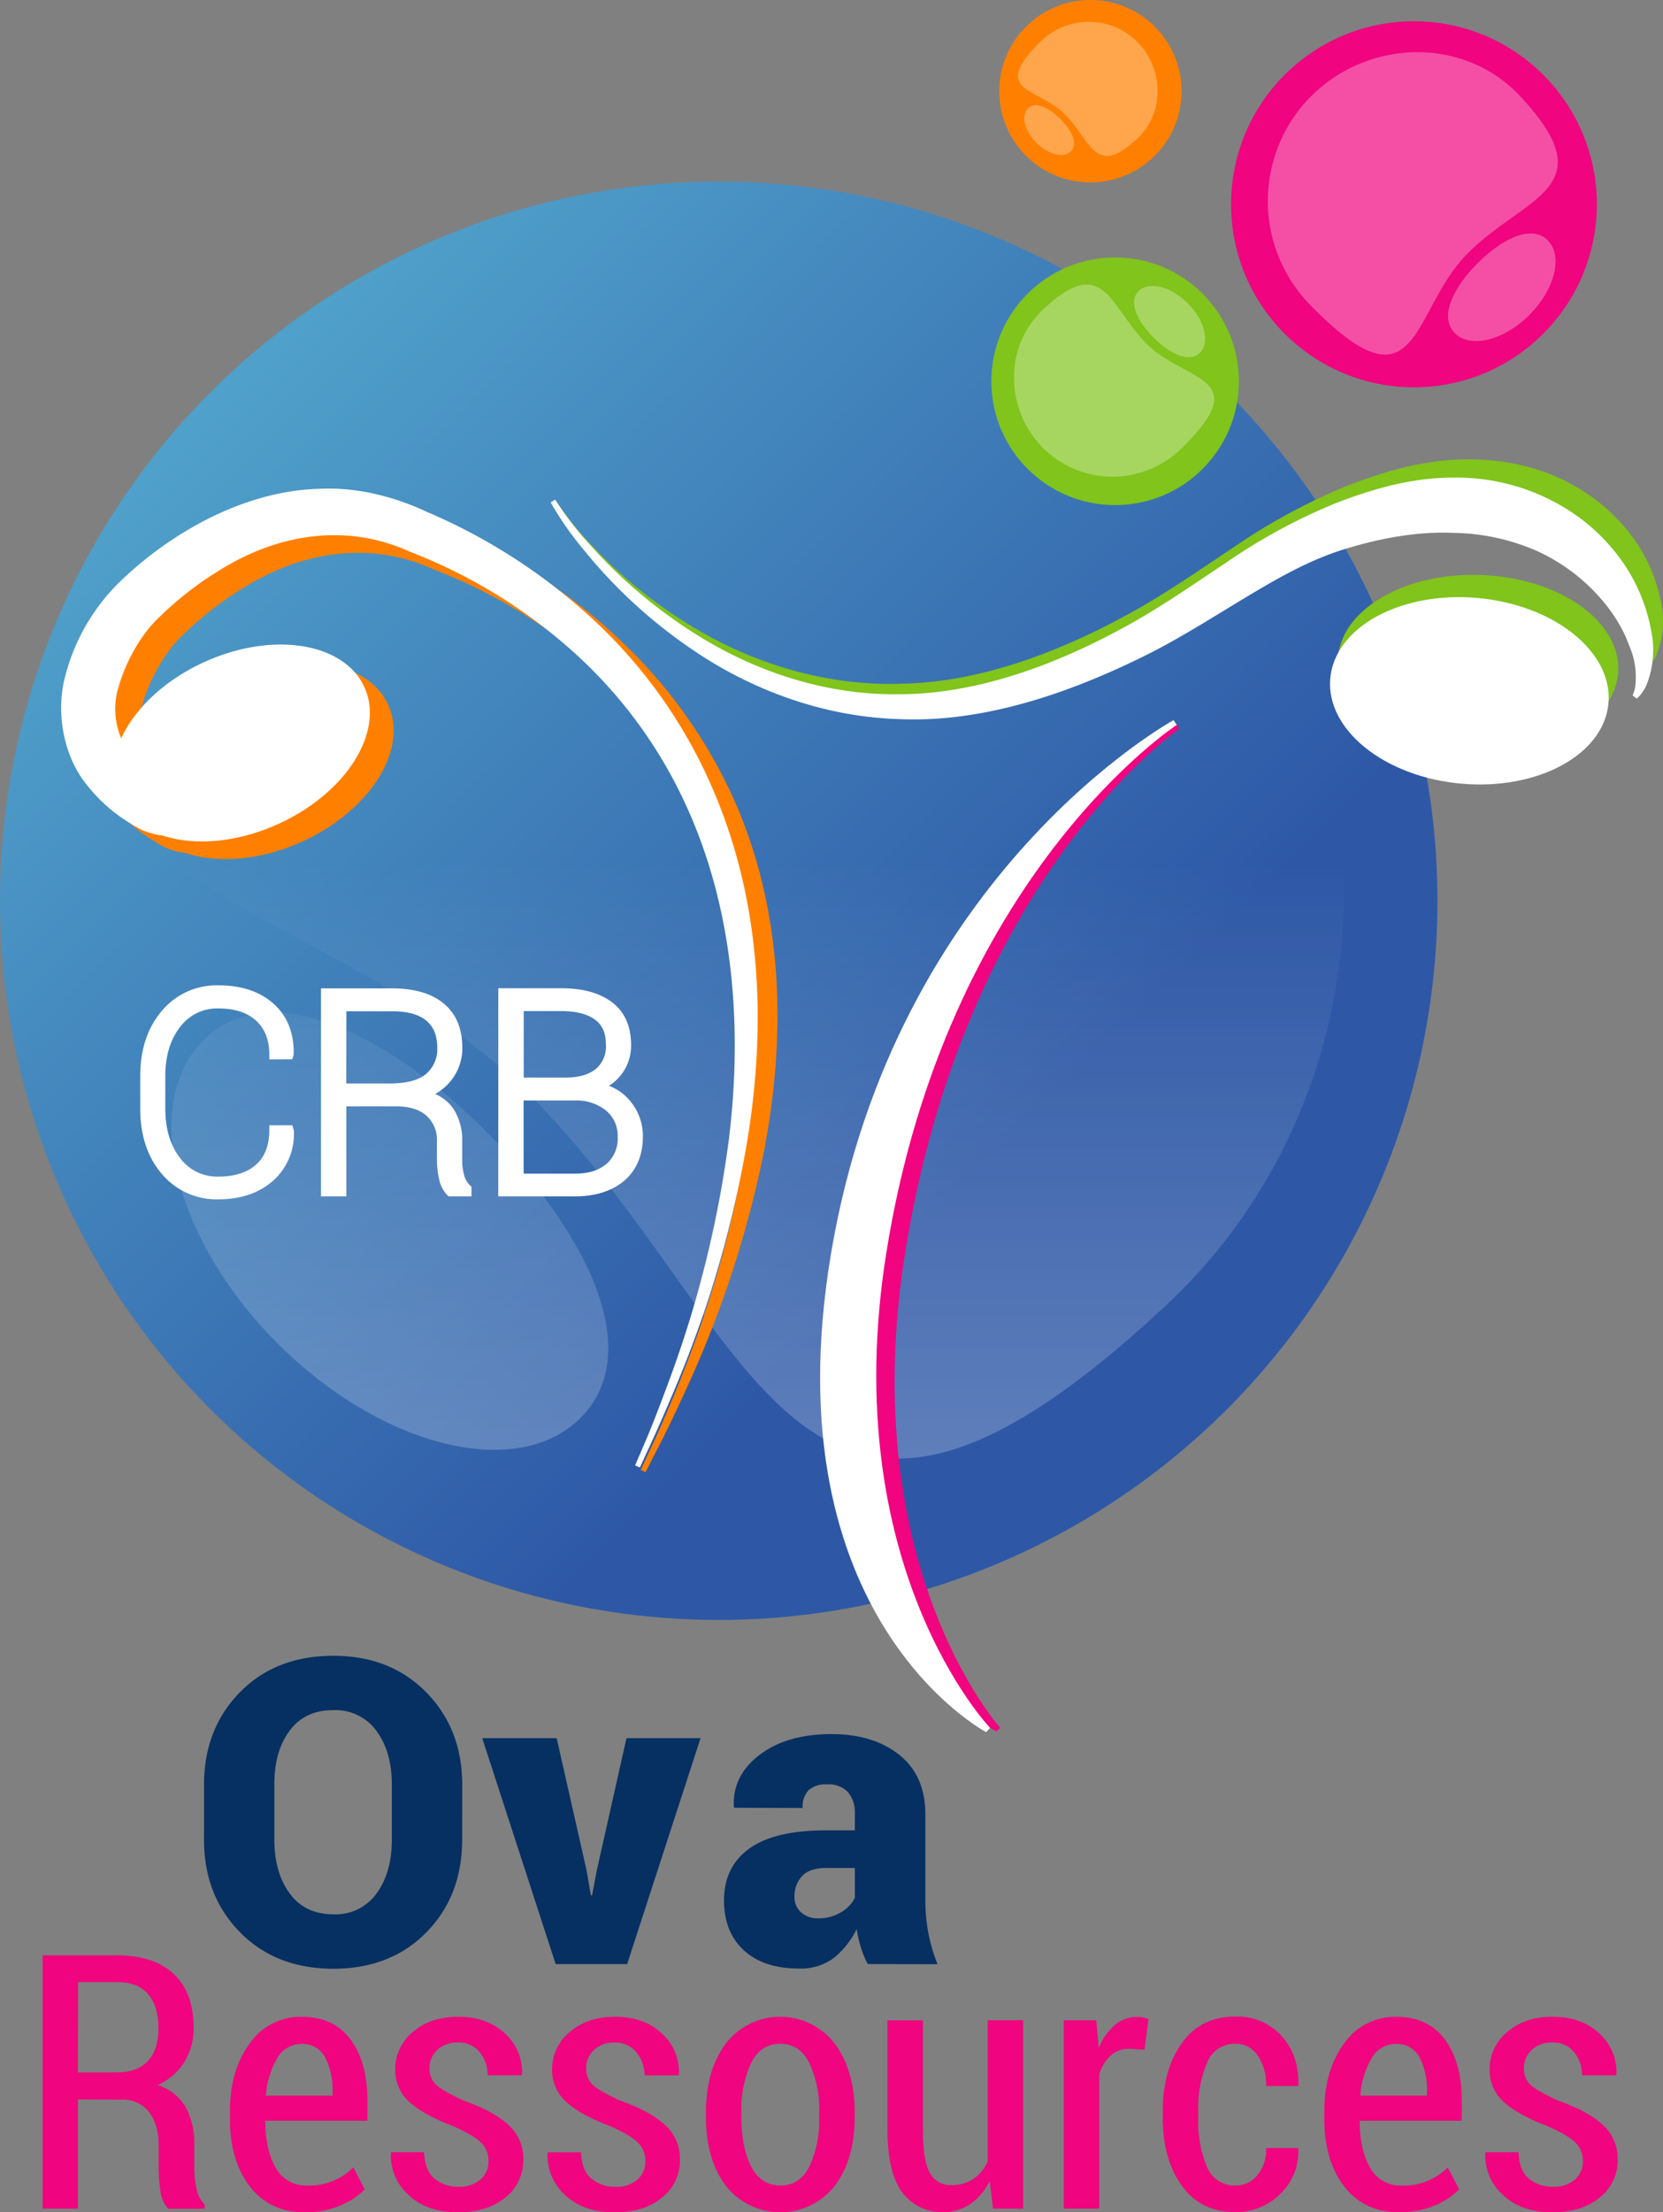 <svg xmlns="http://www.w3.org/2000/svg" xmlns:xlink="http://www.w3.org/1999/xlink" viewBox="0 0 409.27 544.07">
  <rect x="0" y="0" width="409.27" height="544.07" fill="#808080" stroke="none"/>
  <defs>
    <style>
      .cls-1 {
        fill: url(#Dégradé_sans_nom_3);
      }

      .cls-2 {
        fill: #f0047f;
      }

      .cls-3, .cls-8 {
        fill: #fff;
      }

      .cls-3, .cls-6, .cls-7 {
        opacity: 0.3;
      }

      .cls-4 {
        fill: #ff8000;
      }

      .cls-5 {
        fill: #80c41c;
      }

      .cls-6 {
        fill: url(#Dégradé_sans_nom_8);
      }

      .cls-7 {
        fill: url(#Dégradé_sans_nom_8-2);
      }

      .cls-9 {
        fill: #063061;
      }
    </style>
    <linearGradient id="Dégradé_sans_nom_3" data-name="Dégradé sans nom 3" x1="54.93" y1="99.57" x2="243.12" y2="287.76" gradientUnits="userSpaceOnUse">
      <stop offset="0" stop-color="#4fa0ca"/>
      <stop offset="1" stop-color="#2e58a6"/>
    </linearGradient>
    <linearGradient id="Dégradé_sans_nom_8" data-name="Dégradé sans nom 8" x1="272.74" y1="426.46" x2="272.74" y2="237.65" gradientUnits="userSpaceOnUse">
      <stop offset="0" stop-color="#fff"/>
      <stop offset="1" stop-color="#fff" stop-opacity="0"/>
    </linearGradient>
    <linearGradient id="Dégradé_sans_nom_8-2" x1="188.92" y1="426.46" x2="188.92" y2="237.65" xlink:href="#Dégradé_sans_nom_8"/>
  </defs>
  <title>logo-ovaressources</title>
  <g id="Layer_1" data-name="Layer 1">
    <circle class="cls-1" cx="176.88" cy="221.52" r="176.88"/>
    <circle class="cls-2" cx="347.98" cy="50.24" r="45.01"/>
    <path class="cls-3" d="M467.15,49.29c21.09,22.65,1.31,24.37-12.92,38.6s-11.7,40.29-38.59,12.91a36.53,36.53,0,0,1,0-51.51C429.86,35.07,453.44,34.57,467.15,49.29Z" transform="translate(-93 -25.6)"/>
    <path class="cls-3" d="M469.39,103.05c-6.31,6.31-14.53,8.32-18.36,4.49s-.68-10.92,5.63-17.23,13.4-9.45,17.23-5.62S475.7,96.74,469.39,103.05Z" transform="translate(-93 -25.6)"/>
    <circle class="cls-4" cx="268.35" cy="22.43" r="22.43"/>
    <circle class="cls-5" cx="274.43" cy="93.77" r="30.46"/>
    <path class="cls-3" d="M349.73,101.69c15-14,16.14-.87,25.56,8.55S402,118,383.85,135.8a24.2,24.2,0,0,1-34.12,0C340.31,126.38,340,110.77,349.73,101.69Z" transform="translate(-93 -25.6)"/>
    <path class="cls-3" d="M385.33,100.2c4.18,4.18,5.51,9.63,3,12.16s-7.23.46-11.41-3.72-6.26-8.88-3.73-11.41S381.15,96,385.33,100.2Z" transform="translate(-93 -25.6)"/>
    <path class="cls-3" d="M372.88,59.69c-10.46,9.74-11.26.6-17.83-6s-18.61-5.4-6-17.82a16.88,16.88,0,0,1,23.79,0C379.45,42.47,379.68,53.36,372.88,59.69Z" transform="translate(-93 -25.6)"/>
    <path class="cls-3" d="M348.05,60.73c-2.91-2.92-3.84-6.71-2.07-8.48s5-.32,7.95,2.6,4.37,6.18,2.6,7.95S351,63.64,348.05,60.73Z" transform="translate(-93 -25.6)"/>
    <path class="cls-6" d="M379.7,346.88c-92,85.69-99,5.31-156.79-52.48S59.22,246.85,170.43,137.61c58.3-57.27,151.48-57.78,209.27,0S439.51,291.19,379.7,346.88Z" transform="translate(-93 -25.6)"/>
    <path class="cls-7" d="M161.32,356c-25.64-25.63-33.81-59-18.25-74.58s44.35-2.79,70,22.85,38.4,54.43,22.85,70S187,381.63,161.32,356Z" transform="translate(-93 -25.6)"/>
    <g>
      <path class="cls-8" d="M164.91,286.11l.32-.95.05-.33c.1-5.23-1.6-9.41-5-12.42s-7.93-4.48-13.5-4.48a17.56,17.56,0,0,0-14,6.33c-3.5,4.14-5.27,9.53-5.27,16v8c0,6.5,1.77,11.88,5.27,16a17.61,17.61,0,0,0,14,6.29c5.5,0,10-1.54,13.45-4.59a15.33,15.33,0,0,0,5.08-12.35l-.37-1.27h-5.66v1.09c0,3.82-1.06,6.62-3.25,8.58s-5.31,2.95-9.25,2.95a11.31,11.31,0,0,1-9.45-4.55c-2.42-3.09-3.65-7.19-3.65-12.16v-8c0-4.91,1.23-9,3.65-12.09a11.32,11.32,0,0,1,9.45-4.55c3.94,0,7.05,1,9.24,3s3.26,4.77,3.26,8.43v1.1Z" transform="translate(-93 -25.6)"/>
      <path class="cls-8" d="M207.24,314.65a13.3,13.3,0,0,1-.49-3.79v-4.61a13.93,13.93,0,0,0-2.2-8,10.42,10.42,0,0,0-4.46-3.61,12.93,12.93,0,0,0,4.24-3.72,12.65,12.65,0,0,0,2.45-7.62c0-4.75-1.55-8.42-4.61-10.93s-7.29-3.7-12.78-3.7H172v51.16h6.23V297.69h12.36c3.19,0,5.67.78,7.4,2.33a8,8,0,0,1,2.54,6.3v4.47a20.93,20.93,0,0,0,.54,4.79,7.78,7.78,0,0,0,2,3.94l.32.31h5.65v-2.38l-.36-.33A5.2,5.2,0,0,1,207.24,314.65Zm-29-40.35h11.18c3.84,0,6.71.78,8.53,2.34s2.66,3.7,2.66,6.62a8,8,0,0,1-2.69,6.4c-1.82,1.59-4.84,2.4-9,2.4H178.21Z" transform="translate(-93 -25.6)"/>
      <path class="cls-8" d="M248,296.28a12.44,12.44,0,0,0-5.14-3.65,11.73,11.73,0,0,0,3.16-2.92,11.53,11.53,0,0,0,2.29-7.09c0-4.65-1.58-8.2-4.71-10.55s-7.26-3.43-12.57-3.43h-15.4v51.19h18.83c5,0,9.07-1.27,12.09-3.79s4.66-6.24,4.66-10.93A13.28,13.28,0,0,0,248,296.28Zm-8.3-7.85c-1.65,1.39-4.06,2.12-7.16,2.18H221.89V274.26h9.17c3.71,0,6.53.72,8.39,2.12s2.66,3.35,2.66,6.11A7.27,7.27,0,0,1,239.73,288.43Zm2.56,23.4c-1.85,1.6-4.47,2.41-7.8,2.41h-12.6v-18h13a11.41,11.41,0,0,1,7.46,2.63,8.05,8.05,0,0,1,2.69,6.34A8.26,8.26,0,0,1,242.29,311.83Z" transform="translate(-93 -25.6)"/>
    </g>
    <g>
      <path class="cls-5" d="M230.4,149.61A73.58,73.58,0,0,0,238.91,160,115.84,115.84,0,0,0,267,181.79c12.88,7.16,29.95,12.72,48.61,11.93,18.59-.45,37.94-7.64,55.44-17.29,8.8-4.81,17-10.56,25.52-16.22a151.18,151.18,0,0,1,26.95-14.73c9.68-3.87,19.34-6.64,29.23-6.89s19.32,1.81,26.79,6a44.94,44.94,0,0,1,16.73,15.25,40.12,40.12,0,0,1,5.86,15.95,22.26,22.26,0,0,1-1.53,11,10.52,10.52,0,0,1-2.38,3.26l-1.06-.74a8.34,8.34,0,0,0,.77-3.19,17.84,17.84,0,0,0-1.69-8.86c-2.72-7.3-10.49-16.64-22.62-21.65a54.39,54.39,0,0,0-21-3.81c-7.77-.14-16.55,1.43-25,4-9.13,2.69-17.11,7.17-25.75,12.38S384.52,179,375.07,183.66c-18.74,9.26-39.42,16.34-59.51,16a97.49,97.49,0,0,1-50.5-14.78,117.85,117.85,0,0,1-27.67-23.57,75,75,0,0,1-8.13-11Z" transform="translate(-93 -25.6)"/>
      <ellipse class="cls-5" cx="456.79" cy="189.23" rx="22.22" ry="34.53" transform="translate(157.59 613.02) rotate(-87.86)"/>
    </g>
    <path class="cls-8" d="M229.63,148.46a79.85,79.85,0,0,0,8.46,11,121.14,121.14,0,0,0,28,23.24c12.8,7.74,29.76,13.94,48.31,13.63,18.47,0,37.7-6.87,55.09-16.37,8.75-4.73,16.93-10.44,25.36-16.06A142.62,142.62,0,0,1,421.6,149.4c9.61-3.75,19.21-6.35,29-6.34A51.37,51.37,0,0,1,477.26,150a47.07,47.07,0,0,1,16.63,16.21,43.56,43.56,0,0,1,5.82,16.63,23.4,23.4,0,0,1-1.52,11.28,10.28,10.28,0,0,1-2.36,3.3l-1.05-.79a8.74,8.74,0,0,0,.76-3.28,19.4,19.4,0,0,0-1.68-9.19c-2.7-7.61-10.42-17.47-22.48-23a53,53,0,0,0-20.87-4.51c-7.72-.35-16.45,1-24.84,3.48-9.08,2.52-17,6.94-25.6,12.09S382.8,183,373.41,187.53c-18.63,9.06-39.17,15.82-59.14,14.92-19.87-.6-37.37-8-50.19-16.63a123.87,123.87,0,0,1-27.5-25.09,80.54,80.54,0,0,1-8.07-11.58Z" transform="translate(-93 -25.6)"/>
    <ellipse class="cls-8" cx="454.61" cy="195.49" rx="22.92" ry="34.37" transform="translate(126.11 605.12) rotate(-84.85)"/>
    <path class="cls-4" d="M274.78,224.9A122,122,0,0,0,246.62,184c-12.12-11.87-26.88-21.27-42.65-28.13-7.78-3.68-17.27-6.21-26.6-5.7-9.34.24-18.35,3-26.45,6.92a90,90,0,0,0-21.74,15.14A49.53,49.53,0,0,0,115,195.91c-2.59,9.09-.55,20.29,5.48,27.42A39.14,39.14,0,0,0,130.2,232c1.08.63,1.33.88,3.08,1.82a17.67,17.67,0,0,0,4,1.35c.53.11,1,.18,1.54.24,7.67,2.54,18,1.84,28-2.59,16.82-7.41,26.61-22.44,21.86-33.56s-22.24-14.15-39-6.74c-10.06,4.43-17.59,11.58-21,19a18.55,18.55,0,0,1-.66-12.57c1.67-5.91,5.38-12.91,10.11-17.3a83.77,83.77,0,0,1,18.33-13.54c13.55-7.28,28.9-9.07,43.37-2.44a130,130,0,0,1,40.6,25,112.89,112.89,0,0,1,27.23,37.23c12.24,27.37,12.33,56.78,8.61,80.83-3.78,24.27-10.92,43.95-16.32,57.42-2.76,6.72-5.05,12-6.75,15.53l-2.51,5.46,1.19.51,2.73-5.37c1.84-3.47,4.34-8.66,7.41-15.35a264.34,264.34,0,0,0,18.88-57.58C285.65,285,287,254.41,274.78,224.9Z" transform="translate(-93 -25.6)"/>
    <path class="cls-8" d="M268.72,220.37a122.91,122.91,0,0,0-27.94-40.71,142,142,0,0,0-42.65-28.14c-7.78-3.67-17.27-6.21-26.61-5.7-9.33.24-18.35,3-26.45,6.93a89.85,89.85,0,0,0-21.74,15.13,49.69,49.69,0,0,0-14.18,23.64c-2.59,9.1-.55,20.3,5.47,27.42a39.16,39.16,0,0,0,9.74,8.71c1.07.64,1.32.89,3.07,1.83a18.22,18.22,0,0,0,4,1.34c.53.11,1,.18,1.54.25,7.67,2.54,18,1.84,28-2.6,16.82-7.4,26.6-22.43,21.85-33.56s-22.23-14.14-39-6.73c-10.05,4.43-17.59,11.58-21,19a18.52,18.52,0,0,1-.67-12.56c1.67-5.91,5.38-12.92,10.11-17.3a83.68,83.68,0,0,1,18.33-13.54c13.55-7.28,28.9-9.08,43.38-2.45a130.32,130.32,0,0,1,40.59,25,114.66,114.66,0,0,1,27.24,37.24c12.72,27.72,13.59,57.68,10.58,82.24a270.56,270.56,0,0,1-14.49,58.72c-2.53,6.89-4.63,12.28-6.21,15.92L249.3,386l1.18.5s.88-1.92,2.54-5.51,4-8.89,6.86-15.75a273.51,273.51,0,0,0,17-58.91C281,281.42,281.45,250.26,268.72,220.37Z" transform="translate(-93 -25.6)"/>
    <g>
      <path class="cls-9" d="M206.74,478q0,13.82-8.76,22.78t-22.88,9q-14.22,0-23.06-9T143.21,478V464.56q0-13.76,8.81-22.75t23-9q14.07,0,22.9,9t8.84,22.75Zm-17.31-13.56q0-8-3.77-13.14A12.45,12.45,0,0,0,175,446.18q-7,0-10.76,5.11t-3.72,13.17V478q0,8.12,3.77,13.25t10.81,5.14a12.34,12.34,0,0,0,10.58-5.14q3.75-5.13,3.75-13.25Z" transform="translate(-93 -25.6)"/>
      <path class="cls-9" d="M237.4,485.77l1,5.91.31.05,1.13-6,7.34-32.66h18.23l-18.07,55.57H229.75l-18.07-55.57H230Z" transform="translate(-93 -25.6)"/>
      <path class="cls-9" d="M306.57,508.63a20.23,20.23,0,0,1-1.67-4,29.36,29.36,0,0,1-1.06-4.62,21,21,0,0,1-5.57,7.06,13.41,13.41,0,0,1-8.65,2.65q-8.73,0-13.58-4.5T271.18,493q0-8.28,6.22-12.77t18.84-4.49h7.14v-3.95a7.92,7.92,0,0,0-1.69-5.45,6.63,6.63,0,0,0-5.19-1.9,6.25,6.25,0,0,0-4.49,1.41,5.87,5.87,0,0,0-1.47,4.4l-16.84-.06-.1-.3q-.36-7.61,6.34-12.71t17.69-5.11q10.32,0,16.72,5.13t6.39,14.69v20.95a43.24,43.24,0,0,0,.74,8.22,43.71,43.71,0,0,0,2.24,7.6Zm-12.23-11.25a10.61,10.61,0,0,0,5.63-1.49,8.52,8.52,0,0,0,3.41-3.54V485h-7q-4.17,0-6,2a7.2,7.2,0,0,0-1.85,5.08,4.92,4.92,0,0,0,1.62,3.83A6,6,0,0,0,294.34,497.38Z" transform="translate(-93 -25.6)"/>
    </g>
    <g>
      <path class="cls-2" d="M112.18,541.93v26.84h-8.69V506.48h18.36q9,0,13.89,4.58t4.91,13.14a15.8,15.8,0,0,1-2.29,8.54,15.11,15.11,0,0,1-6.58,5.68,11.91,11.91,0,0,1,6.92,5.39,18.82,18.82,0,0,1,2.12,9.33v5.44a23.87,23.87,0,0,0,.56,5.35,7.53,7.53,0,0,0,2,3.86v1H134.4a7.4,7.4,0,0,1-1.91-4.3,38.82,38.82,0,0,1-.45-6v-5.27c0-3.48-.81-6.24-2.42-8.26a8.07,8.07,0,0,0-6.7-3Zm0-6.64h9.24c3.6,0,6.25-.95,8-2.85s2.57-4.58,2.57-8.07-.84-6.33-2.51-8.3-4.2-3-7.6-3h-9.67Z" transform="translate(-93 -25.6)"/>
      <path class="cls-2" d="M168.05,569.67q-8.66,0-13.55-6.34t-4.91-16.48v-2q0-10.19,4.89-16.72a15.2,15.2,0,0,1,12.75-6.53q7.92,0,12.06,5.61t4.13,15.07v4.88H158.29q0,7.11,2.54,11.52a8.43,8.43,0,0,0,7.82,4.41,15.26,15.26,0,0,0,11.3-4.45l2.82,5.39a18.3,18.3,0,0,1-6.1,4A21.55,21.55,0,0,1,168.05,569.67Zm-.82-41.4a6.8,6.8,0,0,0-6,3.49,20.84,20.84,0,0,0-2.78,9.23h16.39v-1a17,17,0,0,0-1.86-8.48A6.2,6.2,0,0,0,167.23,528.27Z" transform="translate(-93 -25.6)"/>
      <path class="cls-2" d="M213.21,557.08a6.15,6.15,0,0,0-1.79-4.51q-1.8-1.83-6.9-4.09-7.14-2.7-10.7-5.87a10.39,10.39,0,0,1-3.55-8.13,11.69,11.69,0,0,1,4.3-9.12q4.31-3.76,11.2-3.77,7.14,0,11.51,4.13a12.75,12.75,0,0,1,4.2,10l-.09.26H213a8.69,8.69,0,0,0-1.95-5.68,6.48,6.48,0,0,0-5.28-2.37,7.06,7.06,0,0,0-5.21,1.86,6,6,0,0,0-1.86,4.35,5.46,5.46,0,0,0,1.61,4.17q1.6,1.52,6.87,3.92,7.27,2.57,10.94,5.95a11.05,11.05,0,0,1,3.66,8.48,11.56,11.56,0,0,1-4.43,9.39q-4.44,3.63-11.63,3.62-7.78,0-12.26-4.34a13,13,0,0,1-4.26-10.17l.08-.26h8.09q.18,4.5,2.55,6.49a9,9,0,0,0,5.93,2,7.73,7.73,0,0,0,5.42-1.78A5.83,5.83,0,0,0,213.21,557.08Z" transform="translate(-93 -25.6)"/>
      <path class="cls-2" d="M251.83,557.08a6.16,6.16,0,0,0-1.8-4.51c-1.2-1.22-3.49-2.58-6.89-4.09q-7.15-2.7-10.7-5.87a10.4,10.4,0,0,1-3.56-8.13,11.7,11.7,0,0,1,4.31-9.12q4.31-3.76,11.19-3.77,7.16,0,11.52,4.13a12.7,12.7,0,0,1,4.19,10L260,536h-8.39a8.69,8.69,0,0,0-2-5.68,6.48,6.48,0,0,0-5.29-2.37,7,7,0,0,0-5.2,1.86,6,6,0,0,0-1.86,4.35,5.45,5.45,0,0,0,1.6,4.17q1.61,1.52,6.88,3.92,7.27,2.57,10.93,5.95a11.05,11.05,0,0,1,3.66,8.48,11.53,11.53,0,0,1-4.43,9.39q-4.43,3.63-11.62,3.62c-5.2,0-9.28-1.45-12.27-4.34a13.05,13.05,0,0,1-4.26-10.17l.09-.26H236q.16,4.5,2.55,6.49a9,9,0,0,0,5.93,2,7.71,7.71,0,0,0,5.41-1.78A5.84,5.84,0,0,0,251.83,557.08Z" transform="translate(-93 -25.6)"/>
      <path class="cls-2" d="M266.73,545.1q0-10.32,4.88-16.92a16.94,16.94,0,0,1,26.82,0q4.9,6.6,4.91,16.92v1.15q0,10.37-4.88,16.89a17.07,17.07,0,0,1-26.85,0q-4.87-6.52-4.88-16.89Zm8.73,1.15q0,7.41,2.38,12.12t7.26,4.71c3.17,0,5.54-1.58,7.13-4.73a27,27,0,0,0,2.37-12.1V545.1A26.78,26.78,0,0,0,292.2,533q-2.38-4.77-7.19-4.77T277.84,533a27.06,27.06,0,0,0-2.38,12.06Z" transform="translate(-93 -25.6)"/>
      <path class="cls-2" d="M336.56,562a15,15,0,0,1-4.8,5.67A12.54,12.54,0,0,1,315,564.75q-3.58-4.92-3.59-15.29v-27h8.73v27.1q0,7.44,1.71,10.42a5.64,5.64,0,0,0,5.23,3,9.62,9.62,0,0,0,5.46-1.5,10.17,10.17,0,0,0,3.53-4.28V522.45h8.73v46.32h-7.4Z" transform="translate(-93 -25.6)"/>
      <path class="cls-2" d="M374.66,529.68l-3.76-.21a6.52,6.52,0,0,0-4.56,1.65,10.57,10.57,0,0,0-2.81,4.64v33H354.8V522.45h8l.6,6.85a14.8,14.8,0,0,1,3.94-5.67,8.28,8.28,0,0,1,5.52-2,7.25,7.25,0,0,1,1.52.15,7.67,7.67,0,0,1,1.27.37Z" transform="translate(-93 -25.6)"/>
      <path class="cls-2" d="M397.05,563.08a6.86,6.86,0,0,0,5.38-2.49,9.87,9.87,0,0,0,2.16-6.72h7.83l.09.26a14.35,14.35,0,0,1-4.41,11,15.24,15.24,0,0,1-11.05,4.49q-8.57,0-13.23-6.53t-4.66-16.67v-1.63q0-10.11,4.66-16.68t13.23-6.57a14.64,14.64,0,0,1,11.28,4.69q4.35,4.69,4.22,12.18l-.08.21h-7.88a12.54,12.54,0,0,0-2.08-7.51,6.4,6.4,0,0,0-5.46-2.89,7.29,7.29,0,0,0-7,4.71,28.48,28.48,0,0,0-2.16,11.86v1.63A28.7,28.7,0,0,0,390,558.41,7.28,7.28,0,0,0,397.05,563.08Z" transform="translate(-93 -25.6)"/>
      <path class="cls-2" d="M437.38,569.67q-8.64,0-13.55-6.34t-4.9-16.48v-2q0-10.19,4.88-16.72a15.23,15.23,0,0,1,12.76-6.53q7.92,0,12.05,5.61t4.13,15.07v4.88H427.62q0,7.11,2.55,11.52a8.42,8.42,0,0,0,7.81,4.41,15.26,15.26,0,0,0,11.31-4.45l2.82,5.39a18.3,18.3,0,0,1-6.1,4A21.6,21.6,0,0,1,437.38,569.67Zm-.81-41.4a6.8,6.8,0,0,0-6,3.49,20.71,20.71,0,0,0-2.79,9.23h16.4v-1a17,17,0,0,0-1.86-8.48A6.2,6.2,0,0,0,436.57,528.27Z" transform="translate(-93 -25.6)"/>
      <path class="cls-2" d="M482.55,557.08a6.16,6.16,0,0,0-1.8-4.51c-1.2-1.22-3.49-2.58-6.89-4.09q-7.16-2.7-10.7-5.87a10.4,10.4,0,0,1-3.56-8.13,11.7,11.7,0,0,1,4.31-9.12c2.86-2.51,6.6-3.77,11.19-3.77q7.15,0,11.52,4.13a12.7,12.7,0,0,1,4.19,10l-.08.26h-8.39a8.69,8.69,0,0,0-1.95-5.68,6.48,6.48,0,0,0-5.29-2.37,7,7,0,0,0-5.2,1.86,6,6,0,0,0-1.86,4.35,5.45,5.45,0,0,0,1.6,4.17q1.61,1.52,6.87,3.92,7.29,2.57,10.94,5.95a11.05,11.05,0,0,1,3.66,8.48,11.53,11.53,0,0,1-4.43,9.39q-4.43,3.63-11.62,3.62c-5.2,0-9.28-1.45-12.27-4.34a13.05,13.05,0,0,1-4.26-10.17l.09-.26h8.09q.17,4.5,2.55,6.49a9,9,0,0,0,5.93,2,7.71,7.71,0,0,0,5.41-1.78A5.84,5.84,0,0,0,482.55,557.08Z" transform="translate(-93 -25.6)"/>
    </g>
    <path class="cls-2" d="M339.15,450.53S303.51,411.06,315.71,334c14.75-93.17,67.54-129.18,67.54-129.18l-.79-1.17S315.7,240.14,300,334c-15,89.67,38.21,117.42,38.21,117.42Z" transform="translate(-93 -25.6)"/>
    <path class="cls-8" d="M336.65,450.53S298.88,411.06,311.08,334c14.75-93.17,71.52-130.12,71.52-130.12l-.79-1.17S313.2,240.14,297.5,334c-15,89.67,38.19,117.58,38.19,117.58Z" transform="translate(-93 -25.6)"/>
  </g>
</svg>
